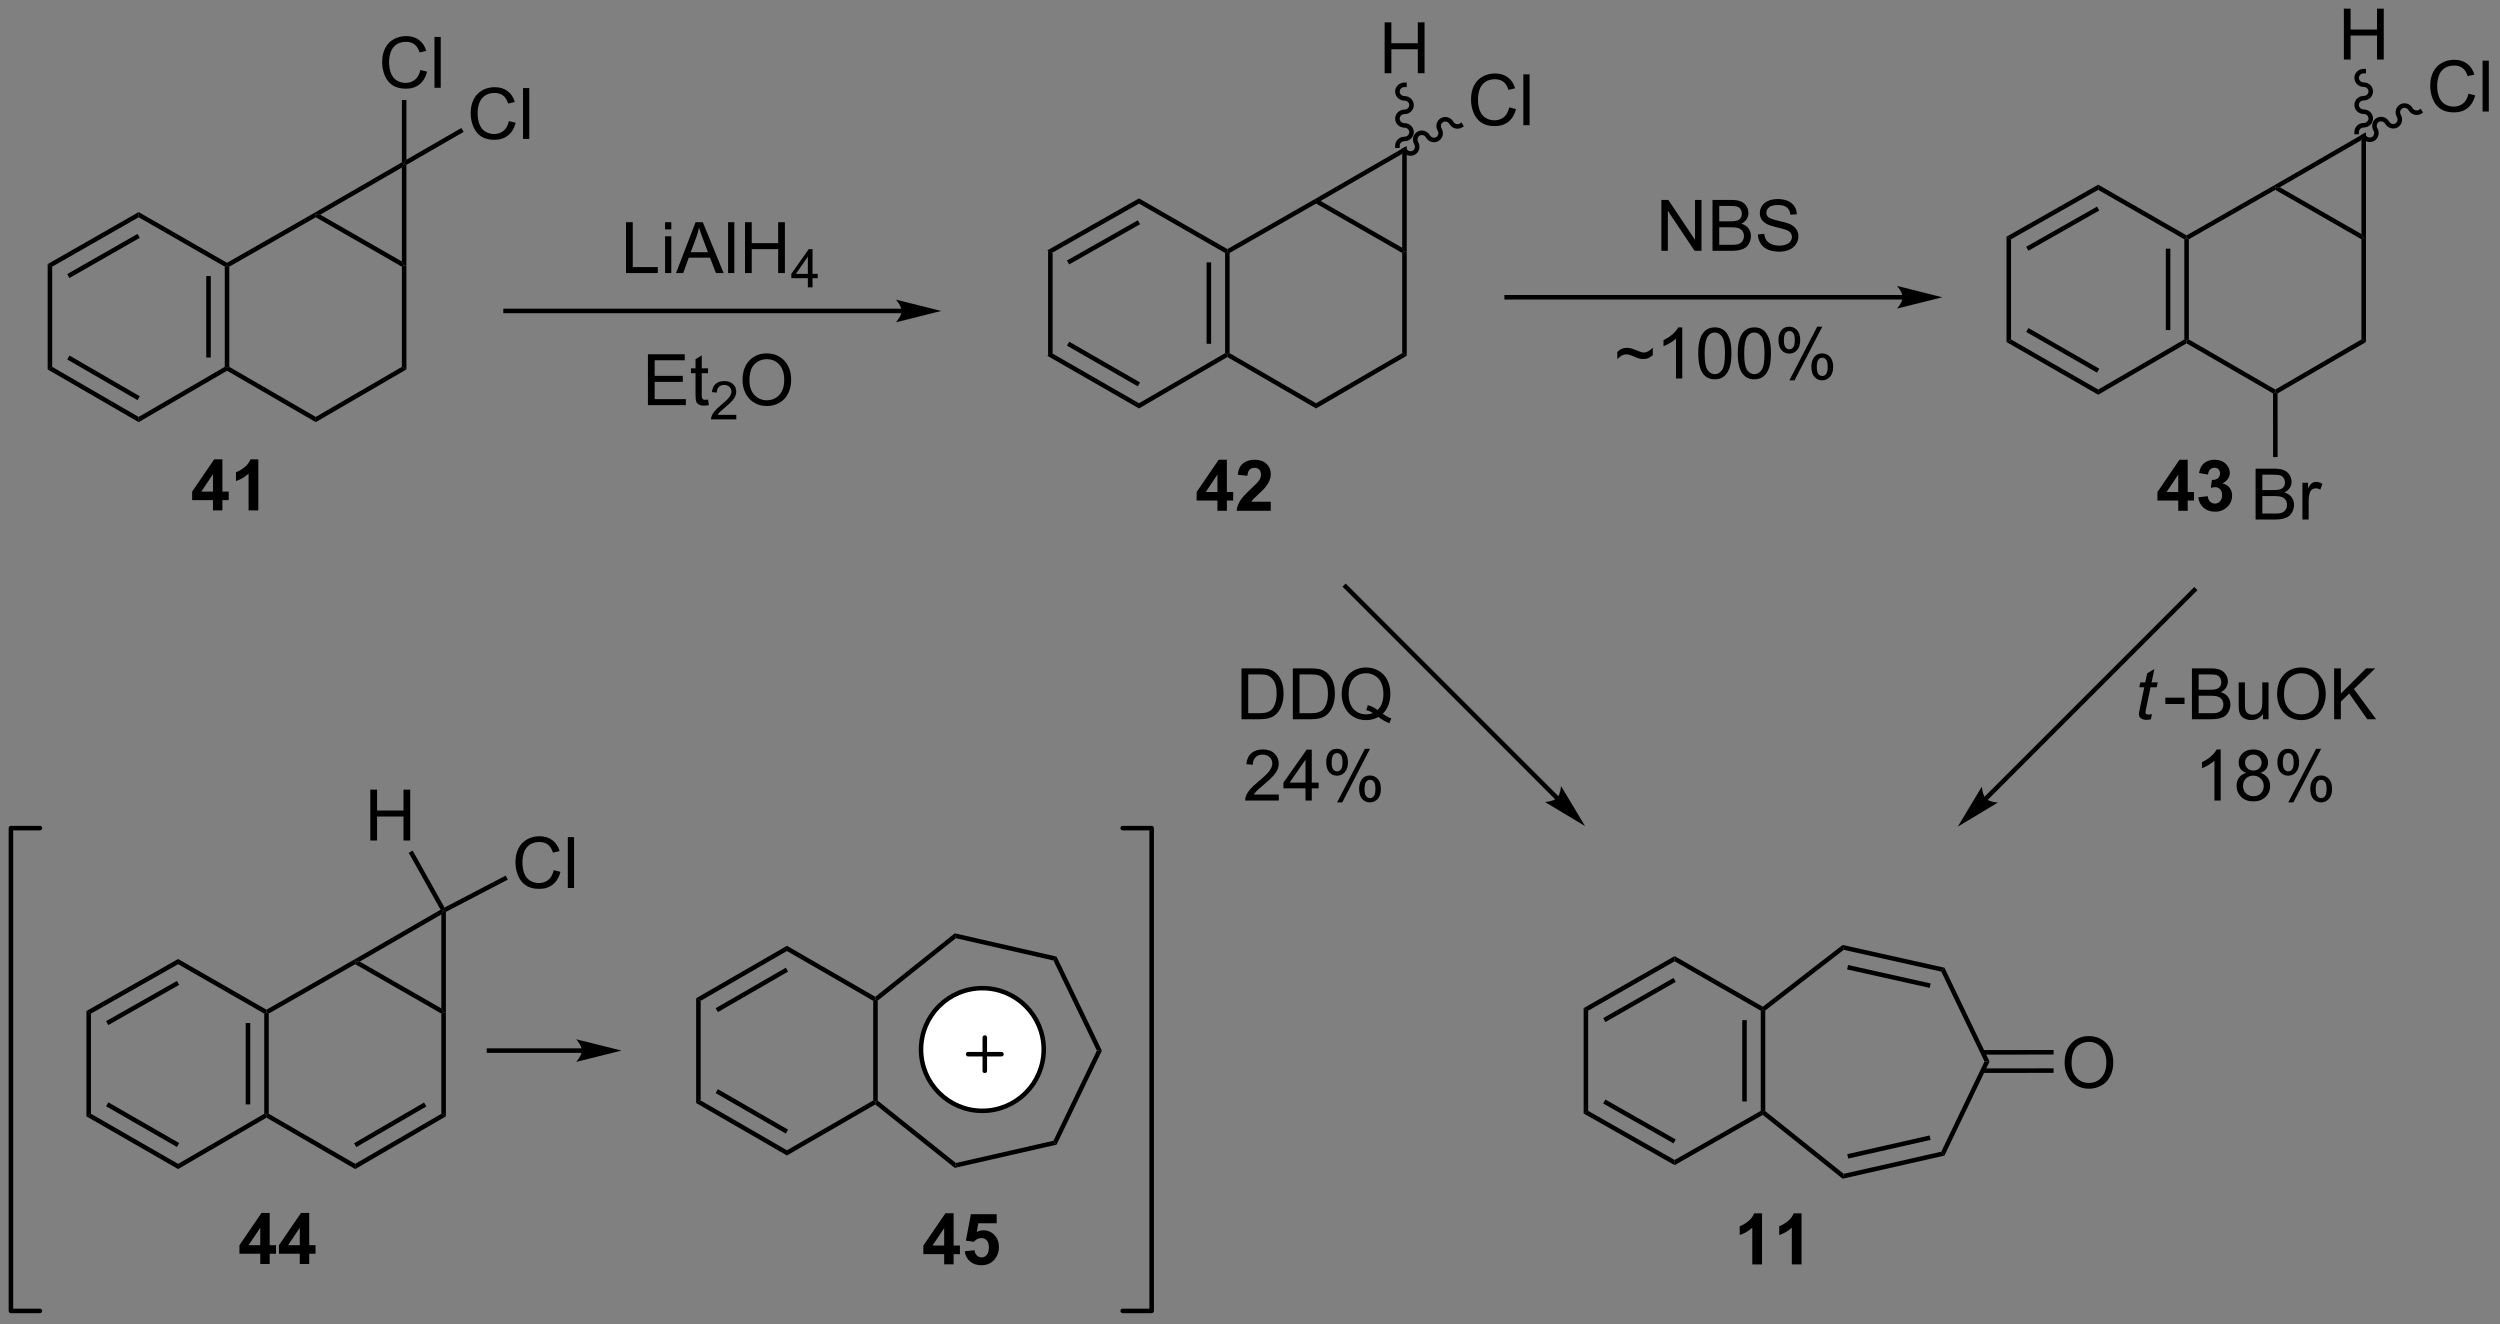 <?xml version="1.0" encoding="UTF-8"?>
<!DOCTYPE svg PUBLIC '-//W3C//DTD SVG 1.0//EN'
          'http://www.w3.org/TR/2001/REC-SVG-20010904/DTD/svg10.dtd'>
<svg stroke-dasharray="none" shape-rendering="auto" xmlns="http://www.w3.org/2000/svg" font-family="'Dialog'" text-rendering="auto" width="772" fill-opacity="1" color-interpolation="auto" color-rendering="auto" preserveAspectRatio="xMidYMid meet" font-size="12px" viewBox="0 0 772 409" fill="black" xmlns:xlink="http://www.w3.org/1999/xlink" stroke="black" image-rendering="auto" stroke-miterlimit="10" stroke-linecap="square" stroke-linejoin="miter" font-style="normal" stroke-width="1" height="409" stroke-dashoffset="0" font-weight="normal" stroke-opacity="1"
><rect x="0" y="0" width="772" height="409" fill="#808080" stroke="none"/><!--Generated by the Batik Graphics2D SVG Generator--><defs id="genericDefs"
  /><g
  ><defs id="defs1"
    ><clipPath clipPathUnits="userSpaceOnUse" id="clipPath1"
      ><path d="M0.633 1.583 L289.829 1.583 L289.829 154.643 L0.633 154.643 L0.633 1.583 Z"
      /></clipPath
      ><clipPath clipPathUnits="userSpaceOnUse" id="clipPath2"
      ><path d="M85.709 71.645 L85.709 220.45 L366.863 220.45 L366.863 71.645 Z"
      /></clipPath
    ></defs
    ><g transform="scale(2.667,2.667) translate(-0.633,-1.583) matrix(1.029,0,0,1.029,-87.527,-72.112)"
    ><path d="M203.608 99.827 L204.119 100.124 L204.119 111.398 L203.608 111.694 Z" stroke="none" clip-path="url(#clipPath2)"
    /></g
    ><g transform="matrix(2.743,0,0,2.743,-235.093,-196.518)"
    ><path d="M203.608 111.694 L204.119 111.398 L213.929 117.036 L213.931 117.626 ZM205.826 110.558 L213.797 115.138 L214.051 114.696 L206.08 110.115 Z" stroke="none" clip-path="url(#clipPath2)"
    /></g
    ><g transform="matrix(2.743,0,0,2.743,-235.093,-196.518)"
    ><path d="M213.931 117.626 L213.929 117.036 L223.624 111.399 L223.879 111.546 L223.879 111.841 Z" stroke="none" clip-path="url(#clipPath2)"
    /></g
    ><g transform="matrix(2.743,0,0,2.743,-235.093,-196.518)"
    ><path d="M224.134 111.399 L223.879 111.546 L223.624 111.399 L223.624 100.124 L223.879 99.976 L224.134 100.124 ZM222.051 110.348 L222.051 101.182 L221.541 101.182 L221.541 110.348 Z" stroke="none" clip-path="url(#clipPath2)"
    /></g
    ><g transform="matrix(2.743,0,0,2.743,-235.093,-196.518)"
    ><path d="M223.879 99.682 L223.879 99.976 L223.624 100.124 L213.929 94.563 L213.931 93.975 Z" stroke="none" clip-path="url(#clipPath2)"
    /></g
    ><g transform="matrix(2.743,0,0,2.743,-235.093,-196.518)"
    ><path d="M204.119 100.124 L203.608 99.827 L213.931 93.975 L213.929 94.563 ZM206.072 101.411 L214.05 96.889 L213.798 96.445 L205.82 100.967 Z" stroke="none" clip-path="url(#clipPath2)"
    /></g
    ><g transform="matrix(2.743,0,0,2.743,-235.093,-196.518)"
    ><path d="M223.879 111.841 L223.879 111.546 L224.134 111.399 L233.867 117.036 L233.867 117.626 Z" stroke="none" clip-path="url(#clipPath2)"
    /></g
    ><g transform="matrix(2.743,0,0,2.743,-235.093,-196.518)"
    ><path d="M233.867 117.626 L233.867 117.036 L243.564 111.399 L244.074 111.693 Z" stroke="none" clip-path="url(#clipPath2)"
    /></g
    ><g transform="matrix(2.743,0,0,2.743,-235.093,-196.518)"
    ><path d="M244.074 111.693 L243.564 111.399 L243.564 100.124 L243.819 99.976 L244.074 99.976 Z" stroke="none" clip-path="url(#clipPath2)"
    /></g
    ><g transform="matrix(2.743,0,0,2.743,-235.093,-196.518)"
    ><path d="M243.564 99.535 L243.819 99.976 L243.564 100.124 L233.867 94.563 L233.867 94.269 L234.379 94.268 Z" stroke="none" clip-path="url(#clipPath2)"
    /></g
    ><g transform="matrix(2.743,0,0,2.743,-235.093,-196.518)"
    ><path d="M224.134 100.124 L223.879 99.976 L223.879 99.682 L233.74 94.048 L233.867 94.269 L233.867 94.563 Z" stroke="none" clip-path="url(#clipPath2)"
    /></g
    ><g transform="matrix(2.743,0,0,2.743,-235.093,-196.518)"
    ><path d="M244.074 99.976 L243.819 99.976 L243.564 99.535 L243.564 88.962 L244.074 88.078 Z" stroke="none" clip-path="url(#clipPath2)"
    /></g
    ><g transform="matrix(2.743,0,0,2.743,-235.093,-196.518)"
    ><path d="M234.379 94.268 L233.867 94.269 L233.74 94.048 L244.074 88.078 L243.564 88.962 Z" stroke="none" clip-path="url(#clipPath2)"
    /></g
    ><g transform="matrix(2.743,0,0,2.743,-235.093,-196.518)"
    ><path d="M91.072 101.371 L91.582 101.667 L91.582 112.942 L91.072 113.236 Z" stroke="none" clip-path="url(#clipPath2)"
    /></g
    ><g transform="matrix(2.743,0,0,2.743,-235.093,-196.518)"
    ><path d="M91.072 113.236 L91.582 112.942 L101.315 118.579 L101.315 119.168 ZM93.277 112.112 L101.185 116.692 L101.441 116.251 L93.532 111.67 Z" stroke="none" clip-path="url(#clipPath2)"
    /></g
    ><g transform="matrix(2.743,0,0,2.743,-235.093,-196.518)"
    ><path d="M101.315 119.168 L101.315 118.579 L111.009 112.942 L111.264 113.088 L111.264 113.383 Z" stroke="none" clip-path="url(#clipPath2)"
    /></g
    ><g transform="matrix(2.743,0,0,2.743,-235.093,-196.518)"
    ><path d="M111.519 112.942 L111.264 113.088 L111.009 112.942 L111.009 101.666 L111.264 101.519 L111.519 101.667 ZM109.436 111.89 L109.436 102.725 L108.926 102.725 L108.926 111.89 Z" stroke="none" clip-path="url(#clipPath2)"
    /></g
    ><g transform="matrix(2.743,0,0,2.743,-235.093,-196.518)"
    ><path d="M91.582 101.667 L91.072 101.371 L101.315 95.518 L101.315 96.106 ZM93.524 102.942 L101.439 98.419 L101.186 97.976 L93.271 102.499 Z" stroke="none" clip-path="url(#clipPath2)"
    /></g
    ><g transform="matrix(2.743,0,0,2.743,-235.093,-196.518)"
    ><path d="M111.264 113.383 L111.264 113.088 L111.519 112.942 L121.252 118.579 L121.252 119.168 Z" stroke="none" clip-path="url(#clipPath2)"
    /></g
    ><g transform="matrix(2.743,0,0,2.743,-235.093,-196.518)"
    ><path d="M121.252 119.168 L121.252 118.579 L130.949 112.942 L131.459 113.235 Z" stroke="none" clip-path="url(#clipPath2)"
    /></g
    ><g transform="matrix(2.743,0,0,2.743,-235.093,-196.518)"
    ><path d="M131.459 113.235 L130.949 112.942 L130.949 101.666 L131.204 101.519 L131.459 101.519 Z" stroke="none" clip-path="url(#clipPath2)"
    /></g
    ><g transform="matrix(2.743,0,0,2.743,-235.093,-196.518)"
    ><path d="M130.949 101.078 L131.204 101.519 L130.949 101.666 L121.252 96.106 L121.252 95.812 L121.764 95.811 Z" stroke="none" clip-path="url(#clipPath2)"
    /></g
    ><g transform="matrix(2.743,0,0,2.743,-235.093,-196.518)"
    ><path d="M111.519 101.667 L111.264 101.519 L111.264 101.225 L121.125 95.591 L121.252 95.812 L121.252 96.106 Z" stroke="none" clip-path="url(#clipPath2)"
    /></g
    ><g transform="matrix(2.743,0,0,2.743,-235.093,-196.518)"
    ><path d="M131.459 101.519 L131.204 101.519 L130.949 101.078 L130.949 90.505 L131.204 90.063 L131.459 90.21 Z" stroke="none" clip-path="url(#clipPath2)"
    /></g
    ><g transform="matrix(2.743,0,0,2.743,-235.093,-196.518)"
    ><path d="M121.764 95.811 L121.252 95.812 L121.125 95.591 L130.949 89.916 L131.204 90.063 L130.949 90.505 Z" stroke="none" clip-path="url(#clipPath2)"
    /></g
    ><g transform="matrix(2.743,0,0,2.743,-235.093,-196.518)"
    ><path d="M187.206 106.395 L142.621 106.395 L142.366 106.395 L142.366 106.905 L142.621 106.905 L187.206 106.905 L187.462 106.905 L187.462 106.395 L187.206 106.395 ZM191.671 106.65 L186.569 105.375 C186.569 105.375 187.206 106.092 187.206 106.65 C187.206 107.208 186.569 107.926 186.569 107.926 Z" stroke="none" clip-path="url(#clipPath2)"
    /></g
    ><g transform="matrix(2.743,0,0,2.743,-235.093,-196.518)"
    ><path d="M156.182 102.388 L156.182 96.661 L156.94 96.661 L156.94 101.711 L159.761 101.711 L159.761 102.388 L156.182 102.388 ZM160.577 97.469 L160.577 96.661 L161.28 96.661 L161.28 97.469 L160.577 97.469 ZM160.577 102.388 L160.577 98.24 L161.28 98.24 L161.28 102.388 L160.577 102.388 ZM161.81 102.388 L164.011 96.661 L164.828 96.661 L167.172 102.388 L166.307 102.388 L165.641 100.654 L163.245 100.654 L162.617 102.388 L161.81 102.388 ZM163.464 100.036 L165.406 100.036 L164.807 98.451 Q164.534 97.727 164.401 97.263 Q164.292 97.812 164.094 98.357 L163.464 100.036 ZM167.672 102.388 L167.672 96.661 L168.375 96.661 L168.375 102.388 L167.672 102.388 ZM169.577 102.388 L169.577 96.661 L170.335 96.661 L170.335 99.013 L173.311 99.013 L173.311 96.661 L174.069 96.661 L174.069 102.388 L173.311 102.388 L173.311 99.688 L170.335 99.688 L170.335 102.388 L169.577 102.388 Z" stroke="none" clip-path="url(#clipPath2)"
    /></g
    ><g transform="matrix(2.743,0,0,2.743,-235.093,-196.518)"
    ><path d="M176.653 103.988 L176.653 102.959 L174.79 102.959 L174.79 102.476 L176.751 99.693 L177.18 99.693 L177.18 102.476 L177.761 102.476 L177.761 102.959 L177.18 102.959 L177.18 103.988 L176.653 103.988 ZM176.653 102.476 L176.653 100.539 L175.309 102.476 L176.653 102.476 Z" stroke="none" clip-path="url(#clipPath2)"
    /></g
    ><g transform="matrix(2.743,0,0,2.743,-235.093,-196.518)"
    ><path d="M158.648 117.255 L158.648 111.529 L162.789 111.529 L162.789 112.203 L159.406 112.203 L159.406 113.958 L162.575 113.958 L162.575 114.63 L159.406 114.63 L159.406 116.578 L162.922 116.578 L162.922 117.255 L158.648 117.255 ZM165.414 116.625 L165.515 117.248 Q165.219 117.31 164.984 117.31 Q164.601 117.31 164.39 117.19 Q164.179 117.068 164.094 116.87 Q164.008 116.672 164.008 116.039 L164.008 113.654 L163.492 113.654 L163.492 113.107 L164.008 113.107 L164.008 112.078 L164.708 111.656 L164.708 113.107 L165.414 113.107 L165.414 113.654 L164.708 113.654 L164.708 116.078 Q164.708 116.38 164.745 116.466 Q164.781 116.552 164.864 116.604 Q164.95 116.654 165.107 116.654 Q165.224 116.654 165.414 116.625 Z" stroke="none" clip-path="url(#clipPath2)"
    /></g
    ><g transform="matrix(2.743,0,0,2.743,-235.093,-196.518)"
    ><path d="M168.595 118.347 L168.595 118.855 L165.756 118.855 Q165.75 118.664 165.818 118.488 Q165.926 118.199 166.164 117.918 Q166.404 117.637 166.855 117.267 Q167.554 116.693 167.801 116.357 Q168.047 116.021 168.047 115.722 Q168.047 115.41 167.822 115.195 Q167.599 114.978 167.238 114.978 Q166.857 114.978 166.629 115.207 Q166.4 115.435 166.398 115.84 L165.855 115.785 Q165.912 115.178 166.275 114.861 Q166.638 114.543 167.25 114.543 Q167.869 114.543 168.228 114.887 Q168.59 115.228 168.59 115.734 Q168.59 115.992 168.484 116.242 Q168.379 116.49 168.133 116.766 Q167.888 117.041 167.32 117.521 Q166.845 117.92 166.711 118.062 Q166.576 118.205 166.488 118.347 L168.595 118.347 Z" stroke="none" clip-path="url(#clipPath2)"
    /></g
    ><g transform="matrix(2.743,0,0,2.743,-235.093,-196.518)"
    ><path d="M169.299 114.466 Q169.299 113.039 170.065 112.234 Q170.83 111.427 172.041 111.427 Q172.833 111.427 173.468 111.807 Q174.106 112.185 174.44 112.862 Q174.775 113.539 174.775 114.398 Q174.775 115.271 174.424 115.958 Q174.072 116.646 173.427 117 Q172.783 117.354 172.036 117.354 Q171.229 117.354 170.591 116.964 Q169.955 116.57 169.627 115.896 Q169.299 115.219 169.299 114.466 ZM170.08 114.477 Q170.08 115.513 170.635 116.109 Q171.192 116.703 172.033 116.703 Q172.887 116.703 173.44 116.102 Q173.994 115.5 173.994 114.396 Q173.994 113.695 173.757 113.175 Q173.52 112.654 173.065 112.367 Q172.611 112.078 172.044 112.078 Q171.239 112.078 170.658 112.633 Q170.08 113.185 170.08 114.477 Z" stroke="none" clip-path="url(#clipPath2)"
    /></g
    ><g transform="matrix(2.743,0,0,2.743,-235.093,-196.518)"
    ><path d="M299.906 104.852 L255.321 104.852 L255.066 104.852 L255.066 105.363 L255.321 105.363 L299.906 105.363 L300.161 105.363 L300.161 104.852 L299.906 104.852 ZM304.371 105.108 L299.269 103.832 C299.269 103.832 299.906 104.549 299.906 105.108 C299.906 105.666 299.269 106.383 299.269 106.383 Z" stroke="none" clip-path="url(#clipPath2)"
    /></g
    ><g transform="matrix(2.743,0,0,2.743,-235.093,-196.518)"
    ><path d="M311.595 98.285 L312.105 98.582 L312.105 109.856 L311.595 110.151 Z" stroke="none" clip-path="url(#clipPath2)"
    /></g
    ><g transform="matrix(2.743,0,0,2.743,-235.093,-196.518)"
    ><path d="M311.595 110.151 L312.105 109.856 L321.916 115.494 L321.918 116.083 ZM313.813 109.015 L321.784 113.596 L322.038 113.153 L314.067 108.573 Z" stroke="none" clip-path="url(#clipPath2)"
    /></g
    ><g transform="matrix(2.743,0,0,2.743,-235.093,-196.518)"
    ><path d="M321.918 116.083 L321.916 115.494 L331.611 109.856 L331.866 110.003 L331.866 110.298 Z" stroke="none" clip-path="url(#clipPath2)"
    /></g
    ><g transform="matrix(2.743,0,0,2.743,-235.093,-196.518)"
    ><path d="M332.121 109.856 L331.866 110.003 L331.611 109.856 L331.611 98.581 L331.866 98.433 L332.121 98.581 ZM330.038 108.805 L330.038 99.639 L329.528 99.639 L329.528 108.805 Z" stroke="none" clip-path="url(#clipPath2)"
    /></g
    ><g transform="matrix(2.743,0,0,2.743,-235.093,-196.518)"
    ><path d="M331.866 98.139 L331.866 98.433 L331.611 98.581 L321.916 93.02 L321.918 92.433 Z" stroke="none" clip-path="url(#clipPath2)"
    /></g
    ><g transform="matrix(2.743,0,0,2.743,-235.093,-196.518)"
    ><path d="M312.105 98.582 L311.595 98.285 L321.918 92.433 L321.916 93.02 ZM314.059 99.869 L322.036 95.346 L321.785 94.902 L313.807 99.425 Z" stroke="none" clip-path="url(#clipPath2)"
    /></g
    ><g transform="matrix(2.743,0,0,2.743,-235.093,-196.518)"
    ><path d="M331.866 110.298 L331.866 110.003 L332.121 109.856 L341.854 115.493 L341.854 115.788 L341.599 115.935 Z" stroke="none" clip-path="url(#clipPath2)"
    /></g
    ><g transform="matrix(2.743,0,0,2.743,-235.093,-196.518)"
    ><path d="M342.109 115.935 L341.854 115.788 L341.854 115.493 L351.551 109.856 L352.061 110.15 Z" stroke="none" clip-path="url(#clipPath2)"
    /></g
    ><g transform="matrix(2.743,0,0,2.743,-235.093,-196.518)"
    ><path d="M352.061 110.15 L351.551 109.856 L351.551 98.581 L351.806 98.433 L352.061 98.433 Z" stroke="none" clip-path="url(#clipPath2)"
    /></g
    ><g transform="matrix(2.743,0,0,2.743,-235.093,-196.518)"
    ><path d="M351.551 97.993 L351.806 98.433 L351.551 98.581 L341.854 93.02 L341.854 92.727 L342.365 92.726 Z" stroke="none" clip-path="url(#clipPath2)"
    /></g
    ><g transform="matrix(2.743,0,0,2.743,-235.093,-196.518)"
    ><path d="M332.121 98.581 L331.866 98.433 L331.866 98.139 L341.728 92.505 L341.854 92.727 L341.854 93.02 Z" stroke="none" clip-path="url(#clipPath2)"
    /></g
    ><g transform="matrix(2.743,0,0,2.743,-235.093,-196.518)"
    ><path d="M352.061 98.433 L351.806 98.433 L351.551 97.993 L351.551 87.42 L352.061 86.536 Z" stroke="none" clip-path="url(#clipPath2)"
    /></g
    ><g transform="matrix(2.743,0,0,2.743,-235.093,-196.518)"
    ><path d="M342.365 92.726 L341.854 92.727 L341.728 92.505 L352.061 86.536 L351.551 87.42 Z" stroke="none" clip-path="url(#clipPath2)"
    /></g
    ><g transform="matrix(2.743,0,0,2.743,-235.093,-196.518)"
    ><path d="M263.989 185.132 L264.499 185.429 L264.499 196.702 L263.989 196.999 Z" stroke="none" clip-path="url(#clipPath2)"
    /></g
    ><g transform="matrix(2.743,0,0,2.743,-235.093,-196.518)"
    ><path d="M263.989 196.999 L264.499 196.702 L274.232 202.227 L274.233 202.814 ZM266.185 195.869 L274.104 200.364 L274.356 199.921 L266.437 195.425 Z" stroke="none" clip-path="url(#clipPath2)"
    /></g
    ><g transform="matrix(2.743,0,0,2.743,-235.093,-196.518)"
    ><path d="M274.233 202.814 L274.232 202.227 L283.926 196.702 L284.181 196.85 L284.157 197.158 Z" stroke="none" clip-path="url(#clipPath2)"
    /></g
    ><g transform="matrix(2.743,0,0,2.743,-235.093,-196.518)"
    ><path d="M284.436 196.728 L284.181 196.85 L283.926 196.702 L283.926 185.428 L284.181 185.28 L284.436 185.406 ZM282.354 195.64 L282.354 186.487 L281.844 186.487 L281.844 195.64 Z" stroke="none" clip-path="url(#clipPath2)"
    /></g
    ><g transform="matrix(2.743,0,0,2.743,-235.093,-196.518)"
    ><path d="M284.16 184.974 L284.181 185.28 L283.926 185.428 L274.232 179.868 L274.233 179.28 Z" stroke="none" clip-path="url(#clipPath2)"
    /></g
    ><g transform="matrix(2.743,0,0,2.743,-235.093,-196.518)"
    ><path d="M264.499 185.429 L263.989 185.132 L274.233 179.28 L274.232 179.868 ZM266.441 186.704 L274.357 182.181 L274.104 181.738 L266.188 186.261 Z" stroke="none" clip-path="url(#clipPath2)"
    /></g
    ><g transform="matrix(2.743,0,0,2.743,-235.093,-196.518)"
    ><path d="M284.157 197.158 L284.181 196.85 L284.436 196.728 L293.269 203.788 L293.142 204.34 Z" stroke="none" clip-path="url(#clipPath2)"
    /></g
    ><g transform="matrix(2.743,0,0,2.743,-235.093,-196.518)"
    ><path d="M293.142 204.34 L293.269 203.788 L304.252 201.296 L304.606 201.739 ZM293.776 202.071 L303.05 199.968 L302.938 199.47 L293.663 201.574 Z" stroke="none" clip-path="url(#clipPath2)"
    /></g
    ><g transform="matrix(2.743,0,0,2.743,-235.093,-196.518)"
    ><path d="M304.606 201.739 L304.252 201.296 L309.12 191.144 L309.686 191.144 Z" stroke="none" clip-path="url(#clipPath2)"
    /></g
    ><g transform="matrix(2.743,0,0,2.743,-235.093,-196.518)"
    ><path d="M309.686 191.144 L309.12 191.144 L304.252 181.028 L304.605 180.584 Z" stroke="none" clip-path="url(#clipPath2)"
    /></g
    ><g transform="matrix(2.743,0,0,2.743,-235.093,-196.518)"
    ><path d="M304.605 180.584 L304.252 181.028 L293.267 178.574 L293.144 178.024 ZM303.054 182.359 L293.759 180.282 L293.647 180.78 L302.943 182.857 Z" stroke="none" clip-path="url(#clipPath2)"
    /></g
    ><g transform="matrix(2.743,0,0,2.743,-235.093,-196.518)"
    ><path d="M284.436 185.406 L284.181 185.28 L284.16 184.974 L293.144 178.024 L293.267 178.574 Z" stroke="none" clip-path="url(#clipPath2)"
    /></g
    ><g transform="matrix(2.743,0,0,2.743,-235.093,-196.518)"
    ><path d="M330.927 129.15 L330.927 127.996 L328.584 127.996 L328.584 127.035 L331.068 123.4 L331.99 123.4 L331.99 127.032 L332.701 127.032 L332.701 127.996 L331.99 127.996 L331.99 129.15 L330.927 129.15 ZM330.927 127.032 L330.927 125.074 L329.612 127.032 L330.927 127.032 ZM333.187 127.629 L334.249 127.501 Q334.298 127.907 334.52 128.124 Q334.744 128.337 335.062 128.337 Q335.4 128.337 335.632 128.079 Q335.866 127.822 335.866 127.384 Q335.866 126.97 335.642 126.728 Q335.421 126.486 335.101 126.486 Q334.89 126.486 334.595 126.566 L334.718 125.673 Q335.163 125.684 335.397 125.48 Q335.632 125.275 335.632 124.934 Q335.632 124.644 335.46 124.473 Q335.288 124.301 335.002 124.301 Q334.72 124.301 334.52 124.496 Q334.322 124.691 334.28 125.066 L333.267 124.894 Q333.374 124.376 333.585 124.066 Q333.798 123.754 334.179 123.577 Q334.562 123.4 335.033 123.4 Q335.843 123.4 336.33 123.915 Q336.733 124.337 336.733 124.868 Q336.733 125.621 335.908 126.072 Q336.4 126.176 336.694 126.543 Q336.991 126.91 336.991 127.431 Q336.991 128.184 336.439 128.717 Q335.89 129.249 335.069 129.249 Q334.291 129.249 333.778 128.801 Q333.267 128.353 333.187 127.629 Z" stroke="none" clip-path="url(#clipPath2)"
    /></g
    ><g transform="matrix(2.743,0,0,2.743,-235.093,-196.518)"
    ><path d="M222.762 129.15 L222.762 127.996 L220.419 127.996 L220.419 127.035 L222.903 123.4 L223.825 123.4 L223.825 127.032 L224.536 127.032 L224.536 127.996 L223.825 127.996 L223.825 129.15 L222.762 129.15 ZM222.762 127.032 L222.762 125.074 L221.447 127.032 L222.762 127.032 ZM228.766 128.129 L228.766 129.15 L224.92 129.15 Q224.982 128.572 225.295 128.053 Q225.607 127.535 226.529 126.681 Q227.272 125.988 227.438 125.743 Q227.665 125.402 227.665 125.072 Q227.665 124.704 227.467 124.507 Q227.272 124.309 226.923 124.309 Q226.579 124.309 226.376 124.517 Q226.173 124.723 226.141 125.204 L225.048 125.095 Q225.147 124.189 225.662 123.796 Q226.178 123.4 226.951 123.4 Q227.798 123.4 228.282 123.858 Q228.766 124.314 228.766 124.993 Q228.766 125.379 228.628 125.73 Q228.49 126.079 228.188 126.462 Q227.99 126.715 227.47 127.191 Q226.951 127.668 226.811 127.824 Q226.673 127.98 226.587 128.129 L228.766 128.129 Z" stroke="none" clip-path="url(#clipPath2)"
    /></g
    ><g transform="matrix(2.743,0,0,2.743,-235.093,-196.518)"
    ><path d="M109.681 129.103 L109.681 127.949 L107.337 127.949 L107.337 126.988 L109.822 123.353 L110.743 123.353 L110.743 126.986 L111.454 126.986 L111.454 127.949 L110.743 127.949 L110.743 129.103 L109.681 129.103 ZM109.681 126.986 L109.681 125.028 L108.366 126.986 L109.681 126.986 ZM114.787 129.103 L113.69 129.103 L113.69 124.965 Q113.088 125.528 112.271 125.798 L112.271 124.801 Q112.701 124.66 113.203 124.27 Q113.708 123.876 113.896 123.353 L114.787 123.353 L114.787 129.103 Z" stroke="none" clip-path="url(#clipPath2)"
    /></g
    ><g transform="matrix(2.743,0,0,2.743,-235.093,-196.518)"
    ><path d="M284.071 213.987 L282.975 213.987 L282.975 209.849 Q282.373 210.411 281.556 210.682 L281.556 209.685 Q281.986 209.544 282.488 209.154 Q282.993 208.76 283.181 208.237 L284.071 208.237 L284.071 213.987 ZM288.521 213.987 L287.424 213.987 L287.424 209.849 Q286.823 210.411 286.005 210.682 L286.005 209.685 Q286.435 209.544 286.937 209.154 Q287.442 208.76 287.63 208.237 L288.521 208.237 L288.521 213.987 Z" stroke="none" clip-path="url(#clipPath2)"
    /></g
    ><g transform="matrix(2.743,0,0,2.743,-235.093,-196.518)"
    ><path d="M95.436 185.457 L95.947 185.754 L95.947 197.028 L95.436 197.323 Z" stroke="none" clip-path="url(#clipPath2)"
    /></g
    ><g transform="matrix(2.743,0,0,2.743,-235.093,-196.518)"
    ><path d="M95.436 197.323 L95.947 197.028 L105.757 202.666 L105.759 203.255 ZM97.654 196.187 L105.625 200.768 L105.879 200.325 L97.909 195.745 Z" stroke="none" clip-path="url(#clipPath2)"
    /></g
    ><g transform="matrix(2.743,0,0,2.743,-235.093,-196.518)"
    ><path d="M105.759 203.255 L105.757 202.666 L115.452 197.029 L115.707 197.175 L115.707 197.47 Z" stroke="none" clip-path="url(#clipPath2)"
    /></g
    ><g transform="matrix(2.743,0,0,2.743,-235.093,-196.518)"
    ><path d="M115.962 197.028 L115.707 197.175 L115.452 197.029 L115.452 185.753 L115.707 185.605 L115.962 185.753 ZM113.88 195.977 L113.88 186.811 L113.369 186.811 L113.369 195.977 Z" stroke="none" clip-path="url(#clipPath2)"
    /></g
    ><g transform="matrix(2.743,0,0,2.743,-235.093,-196.518)"
    ><path d="M95.947 185.754 L95.436 185.457 L105.759 179.605 L105.757 180.192 ZM97.9 187.041 L105.878 182.518 L105.626 182.074 L97.649 186.597 Z" stroke="none" clip-path="url(#clipPath2)"
    /></g
    ><g transform="matrix(2.743,0,0,2.743,-235.093,-196.518)"
    ><path d="M115.707 197.47 L115.707 197.175 L115.962 197.028 L125.695 202.665 L125.695 203.255 Z" stroke="none" clip-path="url(#clipPath2)"
    /></g
    ><g transform="matrix(2.743,0,0,2.743,-235.093,-196.518)"
    ><path d="M125.695 203.255 L125.695 202.665 L135.392 197.029 L135.902 197.322 ZM125.822 200.785 L133.703 196.204 L133.447 195.762 L125.565 200.344 Z" stroke="none" clip-path="url(#clipPath2)"
    /></g
    ><g transform="matrix(2.743,0,0,2.743,-235.093,-196.518)"
    ><path d="M135.902 197.322 L135.392 197.029 L135.392 185.753 L135.647 185.605 L135.902 185.605 Z" stroke="none" clip-path="url(#clipPath2)"
    /></g
    ><g transform="matrix(2.743,0,0,2.743,-235.093,-196.518)"
    ><path d="M135.392 185.165 L135.647 185.605 L135.392 185.753 L125.695 180.192 L125.695 179.899 L126.207 179.898 Z" stroke="none" clip-path="url(#clipPath2)"
    /></g
    ><g transform="matrix(2.743,0,0,2.743,-235.093,-196.518)"
    ><path d="M115.962 185.753 L115.707 185.605 L115.707 185.311 L125.569 179.677 L125.695 179.899 L125.695 180.192 Z" stroke="none" clip-path="url(#clipPath2)"
    /></g
    ><g transform="matrix(2.743,0,0,2.743,-235.093,-196.518)"
    ><path d="M135.902 185.605 L135.647 185.605 L135.392 185.165 L135.392 174.592 L135.647 174.15 L135.902 174.304 Z" stroke="none" clip-path="url(#clipPath2)"
    /></g
    ><g transform="matrix(2.743,0,0,2.743,-235.093,-196.518)"
    ><path d="M126.207 179.898 L125.695 179.899 L125.569 179.677 L135.302 174.055 L135.647 174.15 L135.392 174.592 Z" stroke="none" clip-path="url(#clipPath2)"
    /></g
    ><g transform="matrix(2.743,0,0,2.743,-235.093,-196.518)"
    ><path d="M127.396 166.265 L127.396 160.539 L128.154 160.539 L128.154 162.89 L131.13 162.89 L131.13 160.539 L131.888 160.539 L131.888 166.265 L131.13 166.265 L131.13 163.565 L128.154 163.565 L128.154 166.265 L127.396 166.265 Z" stroke="none" clip-path="url(#clipPath2)"
    /></g
    ><g transform="matrix(2.743,0,0,2.743,-235.093,-196.518)"
    ><path d="M135.749 173.809 L135.647 174.15 L135.302 174.055 L131.719 167.648 L132.164 167.399 Z" stroke="none" clip-path="url(#clipPath2)"
    /></g
    ><g transform="matrix(2.743,0,0,2.743,-235.093,-196.518)"
    ><path d="M148.042 169.603 L148.8 169.793 Q148.563 170.728 147.943 171.22 Q147.323 171.71 146.43 171.71 Q145.503 171.71 144.922 171.332 Q144.344 170.955 144.04 170.241 Q143.737 169.525 143.737 168.705 Q143.737 167.809 144.079 167.145 Q144.422 166.478 145.053 166.132 Q145.683 165.785 146.441 165.785 Q147.3 165.785 147.886 166.223 Q148.472 166.66 148.704 167.455 L147.956 167.629 Q147.758 167.004 147.378 166.72 Q147 166.434 146.425 166.434 Q145.766 166.434 145.321 166.751 Q144.878 167.067 144.698 167.601 Q144.519 168.134 144.519 168.699 Q144.519 169.431 144.732 169.976 Q144.946 170.52 145.394 170.791 Q145.844 171.059 146.368 171.059 Q147.003 171.059 147.443 170.692 Q147.886 170.324 148.042 169.603 ZM149.629 171.611 L149.629 165.884 L150.333 165.884 L150.333 171.611 L149.629 171.611 Z" stroke="none" clip-path="url(#clipPath2)"
    /></g
    ><g transform="matrix(2.743,0,0,2.743,-235.093,-196.518)"
    ><path d="M135.902 174.304 L135.647 174.15 L135.749 173.809 L142.636 170.215 L142.872 170.668 Z" stroke="none" clip-path="url(#clipPath2)"
    /></g
    ><g transform="matrix(2.743,0,0,2.743,-235.093,-196.518)"
    ><path d="M105.757 180.192 L105.759 179.605 L115.707 185.311 L115.707 185.605 L115.452 185.753 Z" stroke="none" clip-path="url(#clipPath2)"
    /></g
    ><g transform="matrix(2.743,0,0,2.743,-235.093,-196.518)"
    ><path d="M272.742 99.878 L272.742 94.151 L273.521 94.151 L276.529 98.646 L276.529 94.151 L277.255 94.151 L277.255 99.878 L276.477 99.878 L273.469 95.378 L273.469 99.878 L272.742 99.878 ZM278.496 99.878 L278.496 94.151 L280.645 94.151 Q281.301 94.151 281.697 94.326 Q282.095 94.498 282.319 94.86 Q282.543 95.222 282.543 95.615 Q282.543 95.982 282.342 96.308 Q282.145 96.63 281.744 96.831 Q282.262 96.982 282.541 97.349 Q282.822 97.716 282.822 98.216 Q282.822 98.62 282.65 98.966 Q282.481 99.31 282.231 99.498 Q281.981 99.685 281.603 99.781 Q281.228 99.878 280.681 99.878 L278.496 99.878 ZM279.254 96.558 L280.494 96.558 Q280.996 96.558 281.215 96.49 Q281.504 96.404 281.65 96.206 Q281.798 96.005 281.798 95.706 Q281.798 95.42 281.66 95.203 Q281.525 94.987 281.27 94.906 Q281.017 94.826 280.4 94.826 L279.254 94.826 L279.254 96.558 ZM279.254 99.201 L280.681 99.201 Q281.048 99.201 281.197 99.175 Q281.457 99.128 281.632 99.019 Q281.809 98.909 281.921 98.701 Q282.035 98.49 282.035 98.216 Q282.035 97.896 281.871 97.662 Q281.707 97.425 281.416 97.328 Q281.126 97.232 280.579 97.232 L279.254 97.232 L279.254 99.201 ZM283.606 98.037 L284.322 97.974 Q284.371 98.404 284.556 98.68 Q284.744 98.956 285.134 99.125 Q285.525 99.295 286.012 99.295 Q286.447 99.295 286.777 99.167 Q287.111 99.037 287.272 98.813 Q287.434 98.589 287.434 98.323 Q287.434 98.052 287.277 97.852 Q287.121 97.651 286.762 97.513 Q286.533 97.425 285.744 97.235 Q284.954 97.045 284.637 96.878 Q284.228 96.662 284.025 96.344 Q283.824 96.026 283.824 95.63 Q283.824 95.198 284.069 94.821 Q284.317 94.443 284.788 94.248 Q285.262 94.052 285.84 94.052 Q286.478 94.052 286.962 94.258 Q287.449 94.464 287.71 94.862 Q287.973 95.261 287.994 95.763 L287.267 95.818 Q287.207 95.276 286.869 95 Q286.533 94.722 285.871 94.722 Q285.184 94.722 284.869 94.974 Q284.556 95.224 284.556 95.581 Q284.556 95.888 284.777 96.089 Q284.996 96.287 285.921 96.498 Q286.845 96.706 287.189 96.862 Q287.689 97.091 287.926 97.446 Q288.166 97.8 288.166 98.261 Q288.166 98.716 287.902 99.123 Q287.642 99.526 287.15 99.753 Q286.66 99.977 286.048 99.977 Q285.27 99.977 284.744 99.75 Q284.22 99.521 283.921 99.068 Q283.621 98.612 283.606 98.037 Z" stroke="none" clip-path="url(#clipPath2)"
    /></g
    ><g transform="matrix(2.743,0,0,2.743,-235.093,-196.518)"
    ><path d="M267.778 112.071 L267.778 111.271 Q268.192 110.802 268.864 110.802 Q269.098 110.802 269.356 110.87 Q269.614 110.938 270.09 111.141 Q270.358 111.255 270.494 111.292 Q270.629 111.326 270.765 111.326 Q271.02 111.326 271.291 111.175 Q271.562 111.021 271.773 110.789 L271.773 111.618 Q271.523 111.852 271.267 111.959 Q271.012 112.063 270.692 112.063 Q270.457 112.063 270.244 112.008 Q270.03 111.953 269.567 111.748 Q269.106 111.539 268.796 111.539 Q268.546 111.539 268.325 111.649 Q268.106 111.755 267.778 112.071 ZM275.09 114.248 L274.387 114.248 L274.387 109.766 Q274.132 110.008 273.721 110.25 Q273.309 110.493 272.981 110.615 L272.981 109.935 Q273.569 109.657 274.01 109.263 Q274.452 108.868 274.637 108.498 L275.09 108.498 L275.09 114.248 ZM276.891 111.422 Q276.891 110.407 277.099 109.789 Q277.308 109.17 277.719 108.834 Q278.133 108.498 278.758 108.498 Q279.219 108.498 279.565 108.683 Q279.914 108.868 280.141 109.219 Q280.368 109.568 280.495 110.071 Q280.625 110.571 280.625 111.422 Q280.625 112.43 280.417 113.05 Q280.211 113.67 279.797 114.008 Q279.386 114.347 278.758 114.347 Q277.93 114.347 277.456 113.75 Q276.891 113.037 276.891 111.422 ZM277.612 111.422 Q277.612 112.834 277.943 113.3 Q278.274 113.766 278.758 113.766 Q279.243 113.766 279.571 113.297 Q279.901 112.828 279.901 111.422 Q279.901 110.008 279.571 109.545 Q279.243 109.078 278.75 109.078 Q278.266 109.078 277.977 109.49 Q277.612 110.013 277.612 111.422 ZM281.34 111.422 Q281.34 110.407 281.549 109.789 Q281.757 109.17 282.168 108.834 Q282.582 108.498 283.207 108.498 Q283.668 108.498 284.015 108.683 Q284.364 108.868 284.59 109.219 Q284.817 109.568 284.944 110.071 Q285.075 110.571 285.075 111.422 Q285.075 112.43 284.866 113.05 Q284.661 113.67 284.247 114.008 Q283.835 114.347 283.207 114.347 Q282.379 114.347 281.905 113.75 Q281.34 113.037 281.34 111.422 ZM282.062 111.422 Q282.062 112.834 282.392 113.3 Q282.723 113.766 283.207 113.766 Q283.692 113.766 284.02 113.297 Q284.351 112.828 284.351 111.422 Q284.351 110.008 284.02 109.545 Q283.692 109.078 283.2 109.078 Q282.715 109.078 282.426 109.49 Q282.062 110.013 282.062 111.422 ZM285.922 109.896 Q285.922 109.282 286.23 108.852 Q286.539 108.422 287.125 108.422 Q287.664 108.422 288.016 108.808 Q288.37 109.193 288.37 109.938 Q288.37 110.664 288.013 111.058 Q287.657 111.451 287.133 111.451 Q286.612 111.451 286.266 111.065 Q285.922 110.677 285.922 109.896 ZM287.144 108.907 Q286.883 108.907 286.709 109.133 Q286.534 109.36 286.534 109.966 Q286.534 110.516 286.709 110.743 Q286.886 110.966 287.144 110.966 Q287.409 110.966 287.584 110.74 Q287.758 110.513 287.758 109.912 Q287.758 109.357 287.581 109.133 Q287.407 108.907 287.144 108.907 ZM287.149 114.459 L290.282 108.422 L290.852 108.422 L287.73 114.459 L287.149 114.459 ZM289.625 112.904 Q289.625 112.287 289.933 111.86 Q290.243 111.43 290.831 111.43 Q291.37 111.43 291.724 111.815 Q292.079 112.201 292.079 112.946 Q292.079 113.672 291.719 114.065 Q291.362 114.459 290.836 114.459 Q290.315 114.459 289.969 114.071 Q289.625 113.68 289.625 112.904 ZM290.852 111.914 Q290.586 111.914 290.412 112.141 Q290.237 112.368 290.237 112.974 Q290.237 113.521 290.412 113.748 Q290.589 113.974 290.847 113.974 Q291.118 113.974 291.289 113.748 Q291.464 113.521 291.464 112.92 Q291.464 112.365 291.287 112.141 Q291.112 111.914 290.852 111.914 Z" stroke="none" clip-path="url(#clipPath2)"
    /></g
    ><g transform="matrix(2.743,0,0,2.743,-235.093,-196.518)"
    ><path d="M225.471 152.614 L225.471 146.887 L227.445 146.887 Q228.112 146.887 228.463 146.968 Q228.956 147.083 229.304 147.38 Q229.758 147.762 229.982 148.359 Q230.206 148.952 230.206 149.718 Q230.206 150.372 230.052 150.877 Q229.901 151.38 229.661 151.71 Q229.424 152.038 229.141 152.229 Q228.859 152.419 228.458 152.518 Q228.057 152.614 227.539 152.614 L225.471 152.614 ZM226.229 151.937 L227.453 151.937 Q228.018 151.937 228.341 151.833 Q228.664 151.726 228.854 151.536 Q229.125 151.265 229.273 150.812 Q229.424 150.356 229.424 149.708 Q229.424 148.809 229.13 148.327 Q228.836 147.843 228.414 147.679 Q228.109 147.562 227.432 147.562 L226.229 147.562 L226.229 151.937 ZM231.249 152.614 L231.249 146.887 L233.222 146.887 Q233.889 146.887 234.241 146.968 Q234.733 147.083 235.082 147.38 Q235.535 147.762 235.759 148.359 Q235.983 148.952 235.983 149.718 Q235.983 150.372 235.829 150.877 Q235.678 151.38 235.439 151.71 Q235.202 152.038 234.918 152.229 Q234.637 152.419 234.236 152.518 Q233.834 152.614 233.316 152.614 L231.249 152.614 ZM232.006 151.937 L233.23 151.937 Q233.795 151.937 234.118 151.833 Q234.441 151.726 234.631 151.536 Q234.902 151.265 235.051 150.812 Q235.202 150.356 235.202 149.708 Q235.202 148.809 234.907 148.327 Q234.613 147.843 234.191 147.679 Q233.887 147.562 233.209 147.562 L232.006 147.562 L232.006 151.937 ZM241.367 151.999 Q241.893 152.364 242.338 152.531 L242.117 153.059 Q241.5 152.838 240.885 152.356 Q240.25 152.713 239.479 152.713 Q238.703 152.713 238.07 152.338 Q237.437 151.96 237.094 151.281 Q236.752 150.601 236.752 149.749 Q236.752 148.903 237.096 148.208 Q237.44 147.512 238.075 147.15 Q238.711 146.786 239.495 146.786 Q240.289 146.786 240.924 147.163 Q241.562 147.538 241.896 148.218 Q242.229 148.895 242.229 149.747 Q242.229 150.452 242.013 151.018 Q241.799 151.583 241.367 151.999 ZM239.698 151.031 Q240.354 151.216 240.781 151.577 Q241.448 150.968 241.448 149.747 Q241.448 149.052 241.211 148.533 Q240.976 148.012 240.521 147.726 Q240.065 147.437 239.5 147.437 Q238.651 147.437 238.091 148.018 Q237.534 148.598 237.534 149.749 Q237.534 150.867 238.086 151.466 Q238.641 152.062 239.5 152.062 Q239.906 152.062 240.266 151.911 Q239.909 151.679 239.516 151.583 L239.698 151.031 Z" stroke="none" clip-path="url(#clipPath2)"
    /></g
    ><g transform="matrix(2.743,0,0,2.743,-235.093,-196.518)"
    ><path d="M229.672 161.087 L229.672 161.764 L225.885 161.764 Q225.877 161.509 225.969 161.274 Q226.112 160.889 226.43 160.514 Q226.75 160.139 227.351 159.647 Q228.284 158.881 228.612 158.433 Q228.94 157.985 228.94 157.587 Q228.94 157.17 228.641 156.884 Q228.344 156.595 227.862 156.595 Q227.354 156.595 227.049 156.899 Q226.745 157.204 226.742 157.743 L226.018 157.67 Q226.094 156.86 226.578 156.439 Q227.062 156.014 227.877 156.014 Q228.703 156.014 229.182 156.472 Q229.664 156.928 229.664 157.603 Q229.664 157.946 229.523 158.28 Q229.383 158.61 229.055 158.978 Q228.729 159.345 227.971 159.985 Q227.338 160.517 227.159 160.707 Q226.979 160.897 226.862 161.087 L229.672 161.087 ZM232.678 161.764 L232.678 160.392 L230.194 160.392 L230.194 159.748 L232.809 156.037 L233.381 156.037 L233.381 159.748 L234.155 159.748 L234.155 160.392 L233.381 160.392 L233.381 161.764 L232.678 161.764 ZM232.678 159.748 L232.678 157.165 L230.887 159.748 L232.678 159.748 ZM235.008 157.412 Q235.008 156.798 235.315 156.368 Q235.625 155.939 236.211 155.939 Q236.75 155.939 237.101 156.324 Q237.456 156.709 237.456 157.454 Q237.456 158.181 237.099 158.574 Q236.742 158.967 236.219 158.967 Q235.698 158.967 235.351 158.582 Q235.008 158.194 235.008 157.412 ZM236.229 156.423 Q235.969 156.423 235.794 156.649 Q235.62 156.876 235.62 157.483 Q235.62 158.032 235.794 158.259 Q235.971 158.483 236.229 158.483 Q236.495 158.483 236.669 158.256 Q236.844 158.03 236.844 157.428 Q236.844 156.873 236.667 156.649 Q236.492 156.423 236.229 156.423 ZM236.234 161.975 L239.367 155.939 L239.937 155.939 L236.815 161.975 L236.234 161.975 ZM238.711 160.42 Q238.711 159.803 239.018 159.376 Q239.328 158.946 239.917 158.946 Q240.456 158.946 240.81 159.332 Q241.164 159.717 241.164 160.462 Q241.164 161.189 240.805 161.582 Q240.448 161.975 239.922 161.975 Q239.401 161.975 239.055 161.587 Q238.711 161.196 238.711 160.42 ZM239.937 159.431 Q239.672 159.431 239.497 159.657 Q239.323 159.884 239.323 160.491 Q239.323 161.037 239.497 161.264 Q239.674 161.491 239.932 161.491 Q240.203 161.491 240.375 161.264 Q240.549 161.037 240.549 160.436 Q240.549 159.881 240.372 159.657 Q240.198 159.431 239.937 159.431 Z" stroke="none" clip-path="url(#clipPath2)"
    /></g
    ><g transform="matrix(2.743,0,0,2.743,-235.093,-196.518)"
    ><path d="M327.968 152.038 L327.851 152.619 Q327.596 152.684 327.359 152.684 Q326.937 152.684 326.687 152.476 Q326.499 152.32 326.499 152.052 Q326.499 151.913 326.601 151.421 L327.103 149.012 L326.546 149.012 L326.658 148.466 L327.218 148.466 L327.432 147.445 L328.241 146.958 L327.924 148.466 L328.619 148.466 L328.502 149.012 L327.812 149.012 L327.33 151.304 Q327.241 151.742 327.241 151.827 Q327.241 151.952 327.312 152.02 Q327.385 152.085 327.549 152.085 Q327.783 152.085 327.968 152.038 Z" stroke="none" clip-path="url(#clipPath2)"
    /></g
    ><g transform="matrix(2.743,0,0,2.743,-235.093,-196.518)"
    ><path d="M329.474 150.895 L329.474 150.187 L331.633 150.187 L331.633 150.895 L329.474 150.895 ZM332.469 152.614 L332.469 146.887 L334.618 146.887 Q335.274 146.887 335.67 147.062 Q336.068 147.234 336.292 147.596 Q336.516 147.958 336.516 148.351 Q336.516 148.718 336.316 149.044 Q336.118 149.367 335.717 149.567 Q336.235 149.718 336.514 150.085 Q336.795 150.452 336.795 150.952 Q336.795 151.356 336.623 151.702 Q336.454 152.046 336.204 152.234 Q335.954 152.421 335.576 152.518 Q335.201 152.614 334.654 152.614 L332.469 152.614 ZM333.227 149.294 L334.467 149.294 Q334.969 149.294 335.188 149.226 Q335.477 149.14 335.623 148.942 Q335.771 148.742 335.771 148.442 Q335.771 148.156 335.633 147.94 Q335.498 147.723 335.243 147.643 Q334.99 147.562 334.373 147.562 L333.227 147.562 L333.227 149.294 ZM333.227 151.937 L334.654 151.937 Q335.021 151.937 335.17 151.911 Q335.43 151.864 335.605 151.755 Q335.782 151.645 335.894 151.437 Q336.008 151.226 336.008 150.952 Q336.008 150.632 335.844 150.398 Q335.68 150.161 335.389 150.065 Q335.099 149.968 334.553 149.968 L333.227 149.968 L333.227 151.937 ZM340.467 152.614 L340.467 152.005 Q339.982 152.708 339.149 152.708 Q338.782 152.708 338.464 152.567 Q338.146 152.427 337.99 152.213 Q337.837 151.999 337.774 151.692 Q337.732 151.484 337.732 151.036 L337.732 148.466 L338.435 148.466 L338.435 150.765 Q338.435 151.317 338.477 151.507 Q338.545 151.786 338.758 151.945 Q338.974 152.101 339.29 152.101 Q339.607 152.101 339.883 151.94 Q340.162 151.778 340.277 151.499 Q340.391 151.218 340.391 150.687 L340.391 148.466 L341.094 148.466 L341.094 152.614 L340.467 152.614 ZM342.057 149.825 Q342.057 148.398 342.822 147.593 Q343.588 146.786 344.799 146.786 Q345.59 146.786 346.226 147.166 Q346.864 147.544 347.197 148.221 Q347.533 148.898 347.533 149.757 Q347.533 150.63 347.182 151.317 Q346.83 152.005 346.184 152.359 Q345.541 152.713 344.793 152.713 Q343.986 152.713 343.348 152.322 Q342.713 151.929 342.385 151.255 Q342.057 150.577 342.057 149.825 ZM342.838 149.835 Q342.838 150.872 343.392 151.468 Q343.95 152.062 344.791 152.062 Q345.645 152.062 346.197 151.46 Q346.752 150.859 346.752 149.755 Q346.752 149.054 346.515 148.533 Q346.278 148.012 345.822 147.726 Q345.369 147.437 344.801 147.437 Q343.997 147.437 343.416 147.992 Q342.838 148.544 342.838 149.835 ZM348.477 152.614 L348.477 146.887 L349.235 146.887 L349.235 149.726 L352.079 146.887 L353.107 146.887 L350.704 149.208 L353.212 152.614 L352.212 152.614 L350.172 149.716 L349.235 150.63 L349.235 152.614 L348.477 152.614 Z" stroke="none" clip-path="url(#clipPath2)"
    /></g
    ><g transform="matrix(2.743,0,0,2.743,-235.093,-196.518)"
    ><path d="M335.705 161.764 L335.002 161.764 L335.002 157.282 Q334.747 157.524 334.335 157.767 Q333.924 158.009 333.596 158.131 L333.596 157.452 Q334.184 157.173 334.624 156.78 Q335.067 156.384 335.252 156.014 L335.705 156.014 L335.705 161.764 ZM338.586 158.657 Q338.149 158.498 337.938 158.202 Q337.727 157.905 337.727 157.491 Q337.727 156.866 338.175 156.441 Q338.625 156.014 339.373 156.014 Q340.123 156.014 340.579 156.449 Q341.037 156.884 341.037 157.509 Q341.037 157.907 340.826 158.204 Q340.618 158.498 340.193 158.657 Q340.719 158.829 340.995 159.212 Q341.271 159.595 341.271 160.126 Q341.271 160.86 340.75 161.363 Q340.232 161.863 339.383 161.863 Q338.537 161.863 338.016 161.36 Q337.498 160.858 337.498 160.108 Q337.498 159.548 337.779 159.173 Q338.063 158.795 338.586 158.657 ZM338.446 157.467 Q338.446 157.873 338.706 158.131 Q338.969 158.389 339.389 158.389 Q339.795 158.389 340.053 158.134 Q340.313 157.876 340.313 157.506 Q340.313 157.118 340.045 156.855 Q339.779 156.592 339.381 156.592 Q338.977 156.592 338.711 156.85 Q338.446 157.108 338.446 157.467 ZM338.219 160.11 Q338.219 160.412 338.362 160.694 Q338.506 160.975 338.787 161.129 Q339.068 161.282 339.391 161.282 Q339.896 161.282 340.224 160.959 Q340.553 160.634 340.553 160.134 Q340.553 159.626 340.214 159.295 Q339.875 158.962 339.368 158.962 Q338.873 158.962 338.545 159.29 Q338.219 159.618 338.219 160.11 ZM342.088 157.412 Q342.088 156.798 342.395 156.368 Q342.705 155.939 343.291 155.939 Q343.83 155.939 344.182 156.324 Q344.536 156.709 344.536 157.454 Q344.536 158.181 344.179 158.574 Q343.822 158.967 343.299 158.967 Q342.778 158.967 342.432 158.582 Q342.088 158.194 342.088 157.412 ZM343.309 156.423 Q343.049 156.423 342.874 156.649 Q342.7 156.876 342.7 157.483 Q342.7 158.032 342.874 158.259 Q343.051 158.483 343.309 158.483 Q343.575 158.483 343.749 158.256 Q343.924 158.03 343.924 157.428 Q343.924 156.873 343.747 156.649 Q343.572 156.423 343.309 156.423 ZM343.314 161.975 L346.447 155.939 L347.017 155.939 L343.895 161.975 L343.314 161.975 ZM345.791 160.42 Q345.791 159.803 346.098 159.376 Q346.408 158.946 346.997 158.946 Q347.536 158.946 347.89 159.332 Q348.244 159.717 348.244 160.462 Q348.244 161.189 347.885 161.582 Q347.528 161.975 347.002 161.975 Q346.481 161.975 346.135 161.587 Q345.791 161.196 345.791 160.42 ZM347.017 159.431 Q346.752 159.431 346.577 159.657 Q346.403 159.884 346.403 160.491 Q346.403 161.037 346.577 161.264 Q346.754 161.491 347.012 161.491 Q347.283 161.491 347.455 161.264 Q347.629 161.037 347.629 160.436 Q347.629 159.881 347.452 159.657 Q347.278 159.431 347.017 159.431 Z" stroke="none" clip-path="url(#clipPath2)"
    /></g
    ><g transform="matrix(2.743,0,0,2.743,-235.093,-196.518)"
    ><path d="M261.17 161.299 L237.385 137.513 L237.204 137.333 L236.843 137.694 L237.024 137.874 L260.81 161.66 L260.99 161.84 L261.351 161.48 L261.17 161.299 ZM264.147 164.637 L261.441 160.127 C261.441 160.127 261.385 161.085 260.99 161.48 C260.596 161.874 259.637 161.931 259.637 161.931 Z" stroke="none" clip-path="url(#clipPath2)"
    /></g
    ><g transform="matrix(2.743,0,0,2.743,-235.093,-196.518)"
    ><path d="M309.451 161.724 L332.909 138.266 L333.089 138.086 L332.728 137.725 L332.548 137.905 L309.09 161.363 L308.909 161.544 L309.27 161.905 L309.451 161.724 ZM306.113 164.701 L310.623 161.995 C310.623 161.995 309.665 161.938 309.27 161.544 C308.876 161.149 308.819 160.191 308.819 160.191 Z" stroke="none" clip-path="url(#clipPath2)"
    /></g
    ><g transform="matrix(2.743,0,0,2.743,-235.093,-196.518)"
    ><path d="M101.315 96.106 L101.315 95.518 L111.264 101.225 L111.264 101.519 L111.009 101.666 Z" stroke="none" clip-path="url(#clipPath2)"
    /></g
    ><g transform="matrix(2.743,0,0,2.743,-235.093,-196.518)"
    ><path d="M115.006 213.94 L115.006 212.787 L112.662 212.787 L112.662 211.826 L115.146 208.19 L116.068 208.19 L116.068 211.823 L116.779 211.823 L116.779 212.787 L116.068 212.787 L116.068 213.94 L115.006 213.94 ZM115.006 211.823 L115.006 209.865 L113.691 211.823 L115.006 211.823 ZM119.455 213.94 L119.455 212.787 L117.111 212.787 L117.111 211.826 L119.596 208.19 L120.517 208.19 L120.517 211.823 L121.228 211.823 L121.228 212.787 L120.517 212.787 L120.517 213.94 L119.455 213.94 ZM119.455 211.823 L119.455 209.865 L118.14 211.823 L119.455 211.823 Z" stroke="none" clip-path="url(#clipPath2)"
    /></g
    ><g stroke-width="0.51" transform="matrix(2.743,0,0,2.743,-235.093,-196.518)" stroke-linejoin="round" stroke-linecap="round"
    ><path fill="none" d="M212.096 219.222 L215.357 219.222 L215.357 164.87 L212.096 164.87" clip-path="url(#clipPath2)"
    /></g
    ><g stroke-width="0.51" transform="matrix(2.743,0,0,2.743,-235.093,-196.518)" stroke-linejoin="round" stroke-linecap="round"
    ><path fill="none" d="M90.197 164.87 L86.936 164.87 L86.936 219.222 L90.197 219.222" clip-path="url(#clipPath2)"
    /></g
    ><g transform="matrix(2.743,0,0,2.743,-235.093,-196.518)"
    ><path d="M151.211 189.66 L140.756 189.66 L140.5 189.66 L140.5 190.17 L140.756 190.17 L151.211 190.17 L151.466 190.17 L151.466 189.66 L151.211 189.66 ZM155.676 189.915 L150.573 188.639 C150.573 188.639 151.211 189.357 151.211 189.915 C151.211 190.473 150.573 191.19 150.573 191.19 Z" stroke="none" clip-path="url(#clipPath2)"
    /></g
    ><g transform="matrix(2.743,0,0,2.743,-235.093,-196.518)"
    ><path d="M339.636 130.133 L339.636 124.406 L341.785 124.406 Q342.441 124.406 342.837 124.581 Q343.235 124.753 343.459 125.115 Q343.683 125.477 343.683 125.87 Q343.683 126.237 343.483 126.563 Q343.285 126.886 342.884 127.086 Q343.402 127.237 343.681 127.605 Q343.962 127.972 343.962 128.472 Q343.962 128.875 343.79 129.222 Q343.621 129.565 343.371 129.753 Q343.121 129.94 342.743 130.037 Q342.368 130.133 341.821 130.133 L339.636 130.133 ZM340.394 126.813 L341.634 126.813 Q342.136 126.813 342.355 126.745 Q342.644 126.659 342.79 126.461 Q342.938 126.261 342.938 125.961 Q342.938 125.675 342.8 125.459 Q342.665 125.243 342.41 125.162 Q342.157 125.081 341.54 125.081 L340.394 125.081 L340.394 126.813 ZM340.394 129.456 L341.821 129.456 Q342.188 129.456 342.337 129.43 Q342.597 129.383 342.772 129.274 Q342.949 129.164 343.061 128.956 Q343.175 128.745 343.175 128.472 Q343.175 128.151 343.011 127.917 Q342.847 127.68 342.556 127.584 Q342.267 127.487 341.72 127.487 L340.394 127.487 L340.394 129.456 ZM344.907 130.133 L344.907 125.985 L345.54 125.985 L345.54 126.612 Q345.782 126.172 345.985 126.031 Q346.191 125.891 346.438 125.891 Q346.793 125.891 347.16 126.118 L346.918 126.769 Q346.66 126.618 346.402 126.618 Q346.173 126.618 345.988 126.755 Q345.806 126.894 345.728 127.141 Q345.61 127.516 345.61 127.961 L345.61 130.133 L344.907 130.133 Z" stroke="none" clip-path="url(#clipPath2)"
    /></g
    ><g transform="matrix(2.743,0,0,2.743,-235.093,-196.518)"
    ><path d="M341.599 115.935 L341.854 115.788 L342.109 115.935 L342.115 123.101 L341.605 123.101 Z" stroke="none" clip-path="url(#clipPath2)"
    /></g
    ><g transform="matrix(2.743,0,0,2.743,-235.093,-196.518)"
    ><path d="M142.999 85.276 L143.757 85.466 Q143.52 86.401 142.9 86.893 Q142.28 87.383 141.387 87.383 Q140.46 87.383 139.879 87.005 Q139.301 86.627 138.996 85.914 Q138.694 85.198 138.694 84.377 Q138.694 83.482 139.036 82.818 Q139.379 82.151 140.01 81.805 Q140.64 81.458 141.398 81.458 Q142.257 81.458 142.843 81.896 Q143.429 82.333 143.661 83.127 L142.913 83.302 Q142.715 82.677 142.335 82.393 Q141.958 82.107 141.382 82.107 Q140.723 82.107 140.278 82.424 Q139.835 82.739 139.655 83.273 Q139.476 83.807 139.476 84.372 Q139.476 85.104 139.689 85.648 Q139.903 86.193 140.351 86.463 Q140.801 86.732 141.325 86.732 Q141.96 86.732 142.4 86.364 Q142.843 85.997 142.999 85.276 ZM144.586 87.284 L144.586 81.557 L145.29 81.557 L145.29 87.284 L144.586 87.284 Z" stroke="none" clip-path="url(#clipPath2)"
    /></g
    ><g transform="matrix(2.743,0,0,2.743,-235.093,-196.518)"
    ><path d="M133.032 79.522 L133.79 79.712 Q133.553 80.647 132.933 81.139 Q132.314 81.628 131.42 81.628 Q130.493 81.628 129.912 81.251 Q129.334 80.873 129.03 80.159 Q128.728 79.443 128.728 78.623 Q128.728 77.727 129.069 77.063 Q129.412 76.397 130.043 76.05 Q130.673 75.704 131.431 75.704 Q132.29 75.704 132.876 76.141 Q133.462 76.579 133.694 77.373 L132.946 77.547 Q132.749 76.922 132.368 76.639 Q131.991 76.352 131.415 76.352 Q130.756 76.352 130.311 76.67 Q129.868 76.985 129.689 77.519 Q129.509 78.053 129.509 78.618 Q129.509 79.35 129.722 79.894 Q129.936 80.438 130.384 80.709 Q130.834 80.977 131.358 80.977 Q131.993 80.977 132.433 80.61 Q132.876 80.243 133.032 79.522 ZM134.62 81.529 L134.62 75.803 L135.323 75.803 L135.323 81.529 L134.62 81.529 Z" stroke="none" clip-path="url(#clipPath2)"
    /></g
    ><g transform="matrix(2.743,0,0,2.743,-235.093,-196.518)"
    ><path d="M131.459 90.21 L131.204 90.063 L131.459 89.621 L137.645 86.05 L137.9 86.492 Z" stroke="none" clip-path="url(#clipPath2)"
    /></g
    ><g transform="matrix(2.743,0,0,2.743,-235.093,-196.518)"
    ><path d="M130.949 82.899 L131.459 82.899 L131.459 89.621 L131.204 90.063 L130.949 89.916 Z" stroke="none" clip-path="url(#clipPath2)"
    /></g
    ><g transform="matrix(2.743,0,0,2.743,-235.093,-196.518)"
    ><path d="M255.614 83.733 L256.372 83.923 Q256.135 84.858 255.515 85.35 Q254.895 85.84 254.002 85.84 Q253.075 85.84 252.494 85.462 Q251.916 85.085 251.611 84.371 Q251.309 83.655 251.309 82.835 Q251.309 81.939 251.65 81.275 Q251.994 80.608 252.625 80.262 Q253.255 79.915 254.012 79.915 Q254.872 79.915 255.458 80.353 Q256.044 80.79 256.276 81.585 L255.528 81.759 Q255.33 81.134 254.95 80.85 Q254.572 80.564 253.997 80.564 Q253.338 80.564 252.893 80.882 Q252.45 81.197 252.27 81.731 Q252.091 82.264 252.091 82.829 Q252.091 83.561 252.304 84.106 Q252.518 84.65 252.966 84.921 Q253.416 85.189 253.94 85.189 Q254.575 85.189 255.015 84.822 Q255.458 84.454 255.614 83.733 ZM257.201 85.741 L257.201 80.014 L257.904 80.014 L257.904 85.741 L257.201 85.741 Z" stroke="none" clip-path="url(#clipPath2)"
    /></g
    ><g transform="matrix(2.743,0,0,2.743,-235.093,-196.518)"
    ><path d="M241.585 79.887 L241.585 74.16 L242.343 74.16 L242.343 76.512 L245.319 76.512 L245.319 74.16 L246.077 74.16 L246.077 79.887 L245.319 79.887 L245.319 77.186 L242.343 77.186 L242.343 79.887 L241.585 79.887 Z" stroke="none" clip-path="url(#clipPath2)"
    /></g
    ><g transform="matrix(2.743,0,0,2.743,-235.093,-196.518)"
    ><path d="M243.598 88.648 C243.888 89.15 244.517 89.329 245.003 89.048 C245.49 88.767 245.649 88.133 245.36 87.631 C245.211 87.373 245.287 87.051 245.529 86.911 C245.772 86.771 246.089 86.866 246.238 87.124 C246.527 87.626 247.156 87.805 247.643 87.524 C248.129 87.243 248.289 86.609 247.999 86.107 C247.851 85.85 247.926 85.527 248.169 85.387 C248.411 85.247 248.728 85.343 248.877 85.6 C249.167 86.102 249.796 86.281 250.282 86 L250.503 85.873 L250.248 85.43 L250.027 85.558 C249.785 85.698 249.468 85.603 249.319 85.345 C249.029 84.843 248.4 84.664 247.914 84.945 C247.427 85.226 247.268 85.86 247.557 86.362 C247.706 86.62 247.63 86.942 247.388 87.082 C247.145 87.222 246.828 87.126 246.68 86.869 C246.39 86.367 245.761 86.188 245.274 86.469 C244.788 86.75 244.628 87.384 244.918 87.886 C245.067 88.143 244.991 88.466 244.748 88.606 C244.506 88.746 244.189 88.65 244.04 88.393 L243.913 88.172 L243.471 88.427 L243.598 88.648 Z" stroke="none" clip-path="url(#clipPath2)"
    /></g
    ><g transform="matrix(2.743,0,0,2.743,-235.093,-196.518)"
    ><path d="M243.819 80.936 C243.24 80.936 242.77 81.391 242.77 81.953 C242.77 82.514 243.24 82.97 243.819 82.97 C244.117 82.97 244.358 83.197 244.358 83.476 C244.358 83.756 244.117 83.983 243.819 83.983 C243.24 83.983 242.77 84.439 242.77 85 C242.77 85.562 243.24 86.017 243.819 86.017 C244.117 86.017 244.358 86.244 244.358 86.524 C244.358 86.804 244.117 87.031 243.819 87.031 C243.24 87.031 242.77 87.486 242.77 88.048 L242.77 88.303 L243.28 88.303 L243.28 88.048 C243.28 87.768 243.522 87.541 243.819 87.541 C244.398 87.541 244.868 87.086 244.868 86.524 C244.868 85.963 244.398 85.507 243.819 85.507 C243.522 85.507 243.28 85.28 243.28 85 C243.28 84.72 243.522 84.493 243.819 84.493 C244.398 84.493 244.868 84.038 244.868 83.476 C244.868 82.915 244.398 82.459 243.819 82.459 C243.522 82.459 243.28 82.232 243.28 81.953 C243.28 81.673 243.522 81.446 243.819 81.446 L244.074 81.446 L244.074 80.936 L243.819 80.936 Z" stroke="none" clip-path="url(#clipPath2)"
    /></g
    ><g transform="matrix(2.743,0,0,2.743,-235.093,-196.518)"
    ><path d="M363.601 82.191 L364.359 82.381 Q364.122 83.316 363.502 83.808 Q362.882 84.297 361.989 84.297 Q361.062 84.297 360.481 83.92 Q359.903 83.542 359.598 82.829 Q359.296 82.112 359.296 81.292 Q359.296 80.396 359.637 79.732 Q359.981 79.066 360.611 78.719 Q361.241 78.373 361.999 78.373 Q362.859 78.373 363.445 78.81 Q364.031 79.248 364.262 80.042 L363.515 80.216 Q363.317 79.591 362.937 79.308 Q362.559 79.021 361.984 79.021 Q361.325 79.021 360.88 79.339 Q360.437 79.654 360.257 80.188 Q360.077 80.722 360.077 81.287 Q360.077 82.019 360.291 82.563 Q360.505 83.107 360.952 83.378 Q361.403 83.646 361.926 83.646 Q362.562 83.646 363.002 83.279 Q363.445 82.912 363.601 82.191 ZM365.188 84.198 L365.188 78.472 L365.891 78.472 L365.891 84.198 L365.188 84.198 Z" stroke="none" clip-path="url(#clipPath2)"
    /></g
    ><g transform="matrix(2.743,0,0,2.743,-235.093,-196.518)"
    ><path d="M349.572 78.344 L349.572 72.617 L350.329 72.617 L350.329 74.969 L353.306 74.969 L353.306 72.617 L354.064 72.617 L354.064 78.344 L353.306 78.344 L353.306 75.644 L350.329 75.644 L350.329 78.344 L349.572 78.344 Z" stroke="none" clip-path="url(#clipPath2)"
    /></g
    ><g transform="matrix(2.743,0,0,2.743,-235.093,-196.518)"
    ><path d="M351.585 87.105 C351.875 87.607 352.504 87.786 352.99 87.505 C353.477 87.224 353.636 86.59 353.347 86.088 C353.198 85.831 353.274 85.508 353.516 85.368 C353.759 85.228 354.076 85.324 354.224 85.581 C354.514 86.083 355.143 86.262 355.63 85.981 C356.116 85.7 356.276 85.066 355.986 84.564 C355.837 84.307 355.913 83.984 356.156 83.844 C356.398 83.704 356.715 83.8 356.864 84.057 C357.154 84.559 357.783 84.738 358.269 84.457 L358.49 84.33 L358.235 83.888 L358.014 84.015 C357.772 84.155 357.455 84.06 357.306 83.802 C357.016 83.301 356.387 83.122 355.901 83.403 C355.414 83.683 355.255 84.318 355.544 84.819 C355.693 85.077 355.617 85.399 355.375 85.539 C355.132 85.679 354.815 85.584 354.666 85.326 C354.377 84.825 353.748 84.646 353.261 84.926 C352.775 85.207 352.615 85.841 352.905 86.343 C353.053 86.601 352.978 86.923 352.735 87.063 C352.493 87.203 352.176 87.108 352.027 86.85 L351.899 86.629 L351.457 86.884 L351.585 87.105 Z" stroke="none" clip-path="url(#clipPath2)"
    /></g
    ><g transform="matrix(2.743,0,0,2.743,-235.093,-196.518)"
    ><path d="M351.806 79.393 C351.227 79.393 350.757 79.848 350.757 80.41 C350.757 80.972 351.227 81.427 351.806 81.427 C352.103 81.427 352.344 81.654 352.344 81.934 C352.344 82.214 352.103 82.441 351.806 82.441 C351.227 82.441 350.757 82.896 350.757 83.458 C350.757 84.019 351.227 84.475 351.806 84.475 C352.103 84.475 352.344 84.702 352.344 84.982 C352.344 85.261 352.103 85.488 351.806 85.488 C351.227 85.488 350.757 85.944 350.757 86.505 L350.757 86.761 L351.267 86.761 L351.267 86.505 C351.267 86.226 351.509 85.999 351.806 85.999 C352.385 85.999 352.855 85.543 352.855 84.982 C352.855 84.42 352.385 83.965 351.806 83.965 C351.509 83.965 351.267 83.738 351.267 83.458 C351.267 83.178 351.509 82.951 351.806 82.951 C352.385 82.951 352.855 82.496 352.855 81.934 C352.855 81.372 352.385 80.917 351.806 80.917 C351.509 80.917 351.267 80.69 351.267 80.41 C351.267 80.13 351.509 79.903 351.806 79.903 L352.061 79.903 L352.061 79.393 L351.806 79.393 Z" stroke="none" clip-path="url(#clipPath2)"
    /></g
    ><g transform="matrix(2.743,0,0,2.743,-235.093,-196.518)"
    ><path d="M318.136 191.322 Q318.136 189.895 318.902 189.09 Q319.668 188.283 320.878 188.283 Q321.67 188.283 322.305 188.663 Q322.943 189.041 323.277 189.718 Q323.613 190.395 323.613 191.254 Q323.613 192.126 323.261 192.814 Q322.91 193.501 322.264 193.856 Q321.621 194.21 320.873 194.21 Q320.066 194.21 319.428 193.819 Q318.793 193.426 318.464 192.751 Q318.136 192.074 318.136 191.322 ZM318.918 191.332 Q318.918 192.369 319.472 192.965 Q320.029 193.559 320.871 193.559 Q321.725 193.559 322.277 192.957 Q322.832 192.356 322.832 191.251 Q322.832 190.551 322.594 190.03 Q322.358 189.509 321.902 189.223 Q321.449 188.934 320.881 188.934 Q320.076 188.934 319.496 189.488 Q318.918 190.041 318.918 191.332 Z" stroke="none" clip-path="url(#clipPath2)"
    /></g
    ><g transform="matrix(2.743,0,0,2.743,-235.093,-196.518)"
    ><path d="M308.908 192.431 L316.893 192.426 L316.893 191.916 L308.908 191.921 ZM308.907 190.367 L316.892 190.362 L316.892 189.851 L308.907 189.857 Z" stroke="none" clip-path="url(#clipPath2)"
    /></g
    ><g transform="matrix(2.743,0,0,2.743,-235.093,-196.518)"
    ><path d="M184.009 184.314 L184.264 184.167 L184.519 184.29 L184.519 195.553 L184.264 195.676 L184.009 195.528 Z" stroke="none" clip-path="url(#clipPath2)"
    /></g
    ><g transform="matrix(2.743,0,0,2.743,-235.093,-196.518)"
    ><path d="M184.241 195.983 L184.264 195.676 L184.519 195.553 L193.319 202.569 L193.192 203.121 Z" stroke="none" clip-path="url(#clipPath2)"
    /></g
    ><g transform="matrix(2.743,0,0,2.743,-235.093,-196.518)"
    ><path d="M193.192 203.121 L193.319 202.569 L204.3 200.066 L204.653 200.508 Z" stroke="none" clip-path="url(#clipPath2)"
    /></g
    ><g transform="matrix(2.743,0,0,2.743,-235.093,-196.518)"
    ><path d="M204.653 200.508 L204.3 200.066 L209.188 189.921 L209.755 189.921 Z" stroke="none" clip-path="url(#clipPath2)"
    /></g
    ><g transform="matrix(2.743,0,0,2.743,-235.093,-196.518)"
    ><path d="M209.755 189.921 L209.188 189.921 L204.3 179.777 L204.653 179.334 Z" stroke="none" clip-path="url(#clipPath2)"
    /></g
    ><g transform="matrix(2.743,0,0,2.743,-235.093,-196.518)"
    ><path d="M204.653 179.334 L204.3 179.777 L193.319 177.266 L193.192 176.714 Z" stroke="none" clip-path="url(#clipPath2)"
    /></g
    ><g transform="matrix(2.743,0,0,2.743,-235.093,-196.518)"
    ><path d="M193.192 176.714 L193.319 177.266 L184.519 184.29 L184.264 184.167 L184.241 183.859 Z" stroke="none" clip-path="url(#clipPath2)"
    /></g
    ><g transform="matrix(2.743,0,0,2.743,-235.093,-196.518)"
    ><path d="M191.999 213.98 L191.999 212.827 L189.656 212.827 L189.656 211.866 L192.14 208.23 L193.062 208.23 L193.062 211.863 L193.773 211.863 L193.773 212.827 L193.062 212.827 L193.062 213.98 L191.999 213.98 ZM191.999 211.863 L191.999 209.905 L190.684 211.863 L191.999 211.863 ZM194.313 212.506 L195.407 212.394 Q195.454 212.764 195.683 212.983 Q195.915 213.199 196.214 213.199 Q196.558 213.199 196.795 212.92 Q197.035 212.639 197.035 212.077 Q197.035 211.55 196.798 211.287 Q196.563 211.022 196.183 211.022 Q195.712 211.022 195.337 211.441 L194.446 211.311 L195.008 208.332 L197.91 208.332 L197.91 209.358 L195.839 209.358 L195.667 210.332 Q196.035 210.147 196.417 210.147 Q197.149 210.147 197.657 210.678 Q198.165 211.209 198.165 212.058 Q198.165 212.764 197.753 213.319 Q197.196 214.079 196.204 214.079 Q195.41 214.079 194.91 213.652 Q194.41 213.225 194.313 212.506 Z" stroke="none" clip-path="url(#clipPath2)"
    /></g
    ><g fill="white" transform="matrix(2.743,0,0,2.743,-235.093,-196.518)" stroke="white"
    ><path d="M196.3 196.699 C192.487 196.699 189.395 193.607 189.395 189.793 C189.395 185.98 192.487 182.888 196.3 182.888 C200.114 182.888 203.206 185.98 203.206 189.793 C203.206 193.607 200.114 196.699 196.3 196.699" stroke="none" clip-path="url(#clipPath2)"
    /></g
    ><g stroke-width="0.51" transform="matrix(2.743,0,0,2.743,-235.093,-196.518)" stroke-linejoin="round" stroke-linecap="round"
    ><path fill="none" d="M196.3 196.699 C192.487 196.699 189.395 193.607 189.395 189.793 C189.395 185.98 192.487 182.888 196.3 182.888 C200.114 182.888 203.206 185.98 203.206 189.793 C203.206 193.607 200.114 196.699 196.3 196.699" clip-path="url(#clipPath2)"
    /></g
    ><g stroke-width="0.51" transform="matrix(2.743,0,0,2.743,-235.093,-196.518)" stroke-linejoin="round" stroke-linecap="round"
    ><path fill="none" d="M194.697 190.321 L198.447 190.321 M196.572 188.446 L196.572 192.196" clip-path="url(#clipPath2)"
    /></g
    ><g transform="matrix(2.743,0,0,2.743,-235.093,-196.518)"
    ><path d="M184.241 183.859 L184.264 184.167 L184.009 184.314 L174.298 178.707 L174.298 178.118 Z" stroke="none" clip-path="url(#clipPath2)"
    /></g
    ><g transform="matrix(2.743,0,0,2.743,-235.093,-196.518)"
    ><path d="M174.298 178.118 L174.298 178.707 L164.586 184.314 L164.076 184.02 ZM174.17 180.584 L166.275 185.142 L166.53 185.584 L174.425 181.026 Z" stroke="none" clip-path="url(#clipPath2)"
    /></g
    ><g transform="matrix(2.743,0,0,2.743,-235.093,-196.518)"
    ><path d="M164.076 184.02 L164.586 184.314 L164.586 195.528 L164.076 195.823 Z" stroke="none" clip-path="url(#clipPath2)"
    /></g
    ><g transform="matrix(2.743,0,0,2.743,-235.093,-196.518)"
    ><path d="M164.076 195.823 L164.586 195.528 L174.298 201.135 L174.298 201.725 ZM166.275 194.701 L174.17 199.259 L174.425 198.817 L166.53 194.259 Z" stroke="none" clip-path="url(#clipPath2)"
    /></g
    ><g transform="matrix(2.743,0,0,2.743,-235.093,-196.518)"
    ><path d="M174.298 201.725 L174.298 201.135 L184.009 195.528 L184.264 195.676 L184.241 195.983 Z" stroke="none" clip-path="url(#clipPath2)"
    /></g
  ></g
></svg
>
